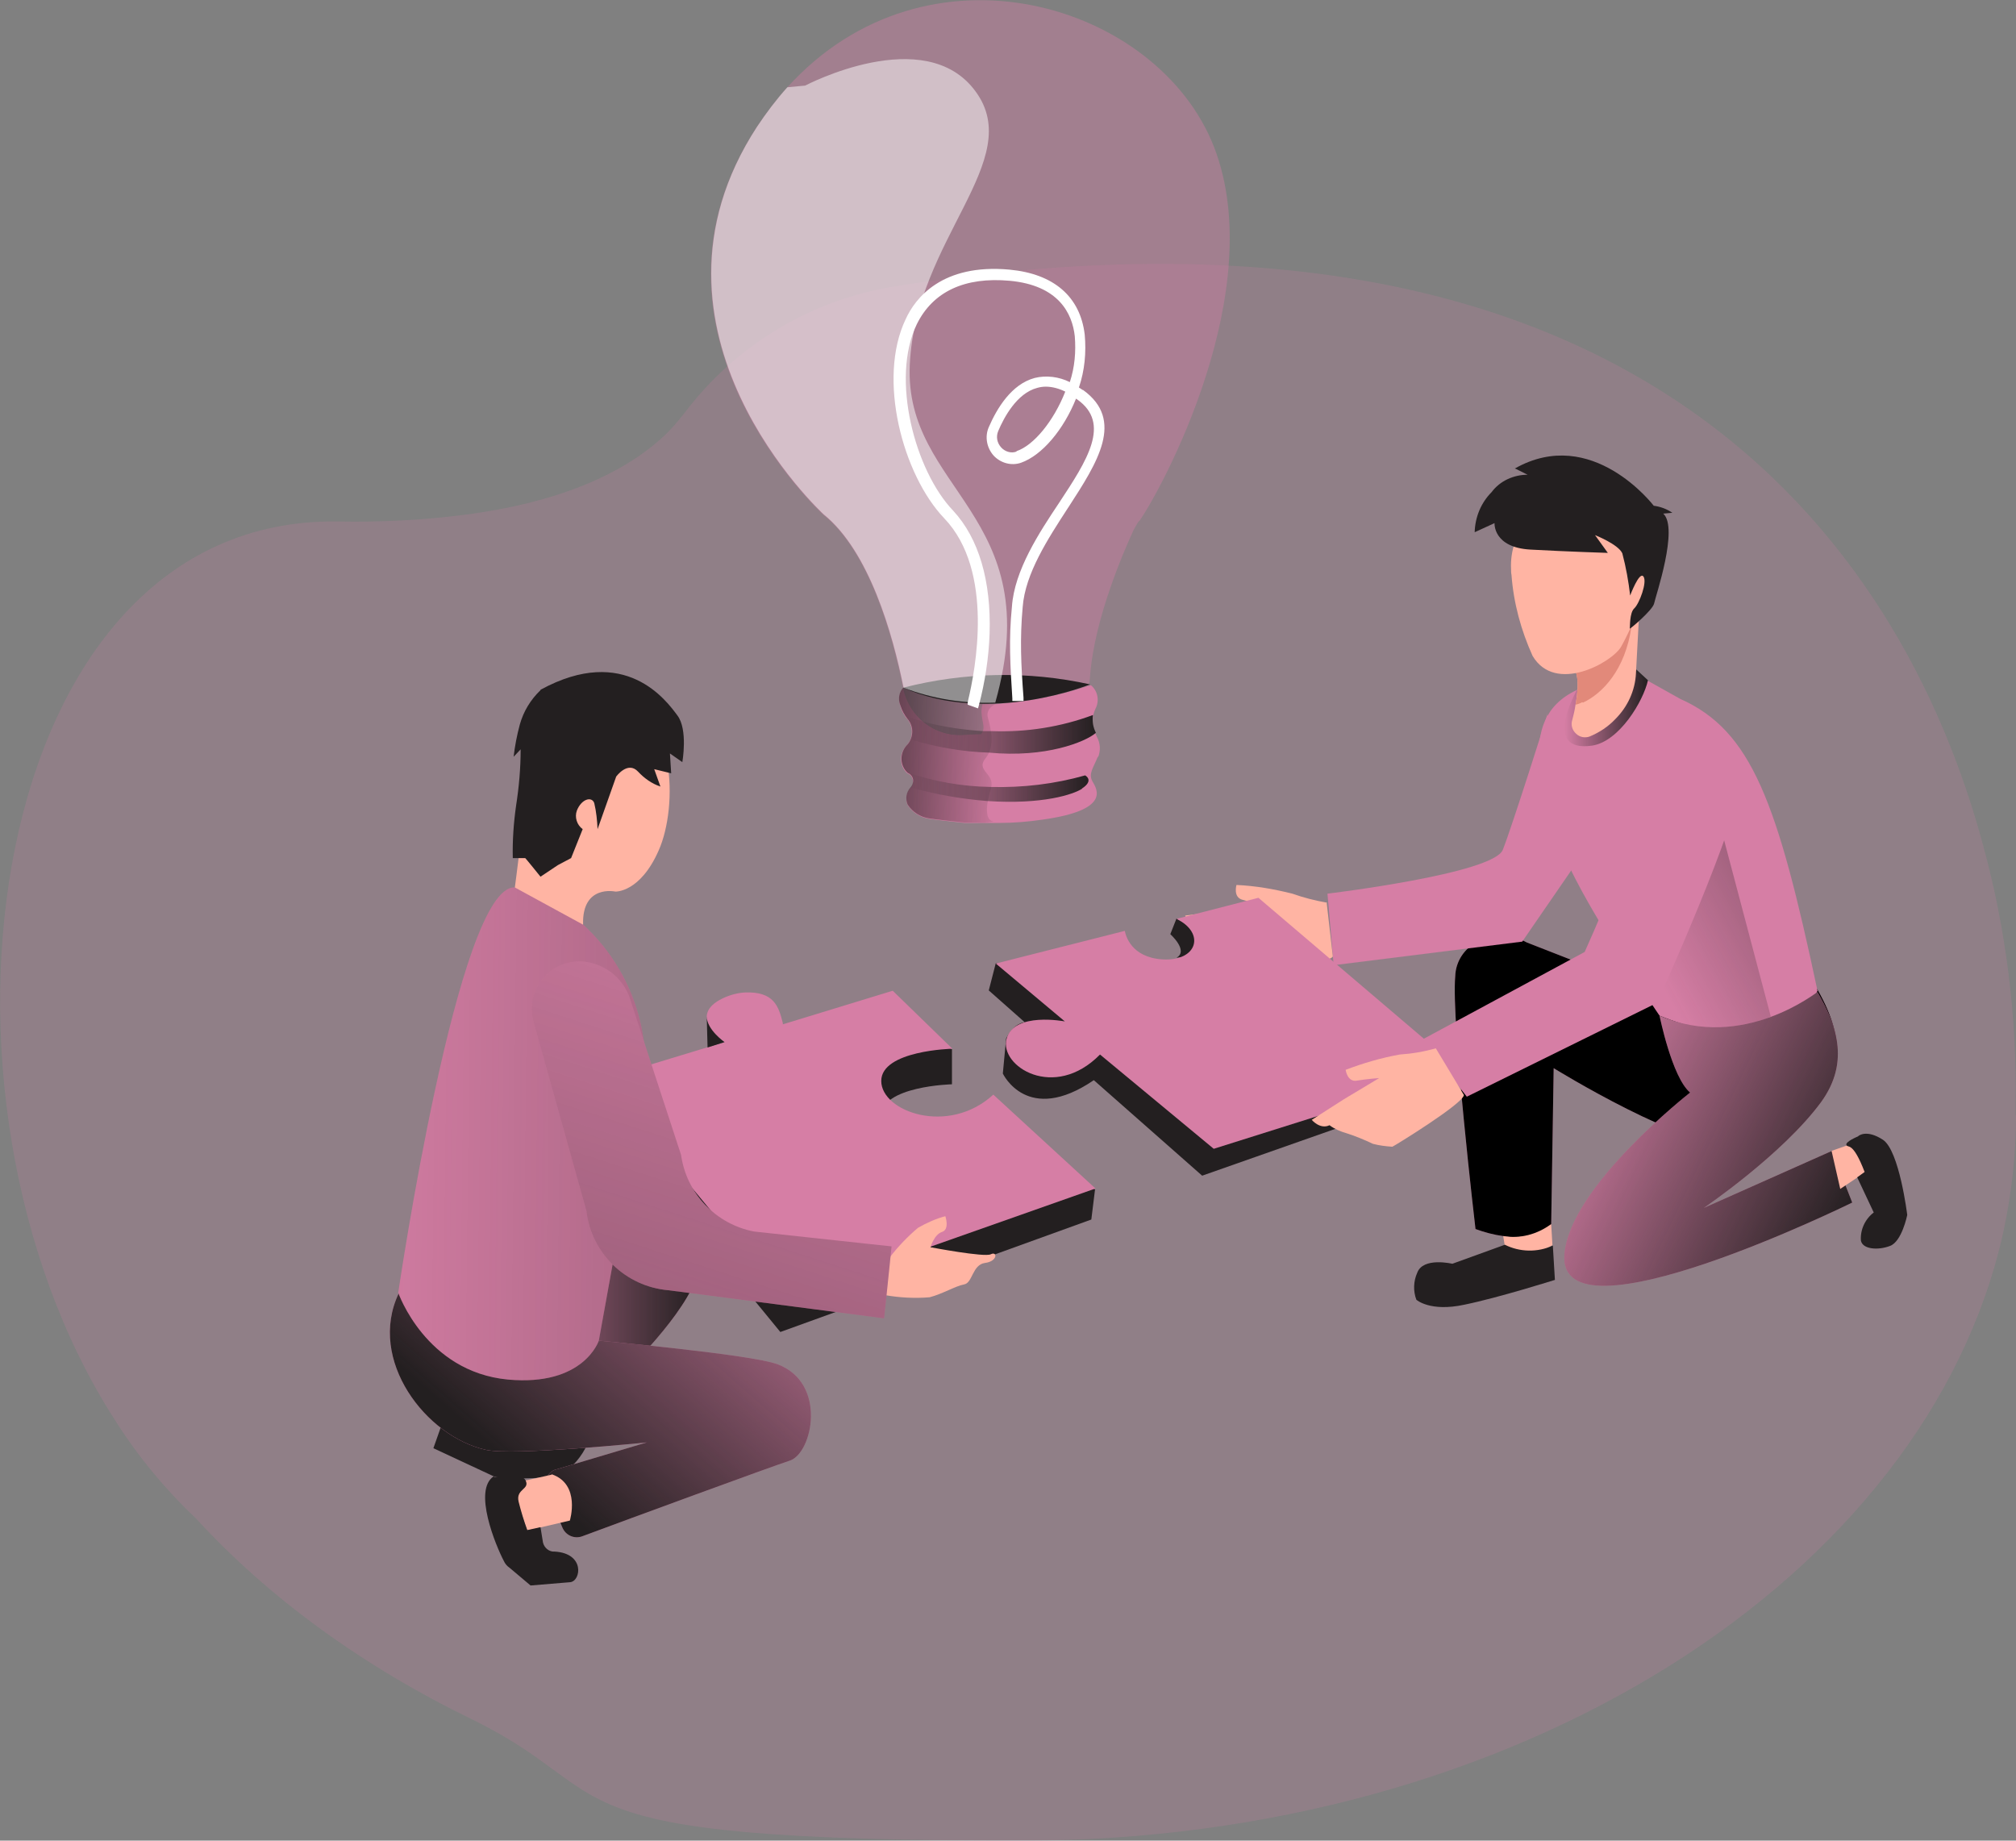 <?xml version="1.0" encoding="UTF-8"?>
<svg xmlns="http://www.w3.org/2000/svg" xmlns:xlink="http://www.w3.org/1999/xlink" version="1.1" viewBox="0 0 487.5 445.1">
  <rect x="0" y="0" width="487.5" height="445.1" fill="#808080" stroke="none"/>
  <defs>
    <style>
      .cls-1 {
        fill: #000405;
        opacity: 0;
      }

      .cls-1, .cls-2, .cls-3, .cls-4 {
        isolation: isolate;
      }

      .cls-5 {
        fill: #e2897a;
      }

      .cls-6 {
        fill: #231f20;
      }

      .cls-7 {
        fill: url(#Nepojmenovaný_přechod_10);
      }

      .cls-8 {
        fill: url(#Nepojmenovaný_přechod);
      }

      .cls-9 {
        display: none;
      }

      .cls-9, .cls-10, .cls-4 {
        fill: #fff;
      }

      .cls-11 {
        fill: #ffb4a3;
      }

      .cls-12 {
        fill: url(#Nepojmenovaný_přechod_7);
      }

      .cls-13 {
        fill: url(#Nepojmenovaný_přechod_6);
      }

      .cls-14 {
        fill: url(#Nepojmenovaný_přechod_5);
      }

      .cls-15 {
        fill: url(#Nepojmenovaný_přechod_9);
      }

      .cls-16 {
        fill: url(#Nepojmenovaný_přechod_4);
      }

      .cls-17 {
        fill: url(#Nepojmenovaný_přechod_3);
      }

      .cls-18 {
        fill: url(#Nepojmenovaný_přechod_8);
      }

      .cls-19 {
        fill: url(#Nepojmenovaný_přechod_2);
      }

      .cls-20, .cls-2, .cls-3 {
        fill: #d67ea5;
      }

      .cls-2 {
        opacity: .2;
      }

      .cls-3 {
        opacity: .4;
      }

      .cls-4 {
        opacity: .5;
      }
    </style>
    <linearGradient id="Nepojmenovaný_přechod" data-name="Nepojmenovaný přechod" x1="108.7" y1="501.7" x2="200.6" y2="551.2" gradientTransform="translate(292 737.9) scale(1 -1)" gradientUnits="userSpaceOnUse">
      <stop offset="0" stop-color="#231f20" stop-opacity="0"/>
      <stop offset="1" stop-color="#231f20"/>
    </linearGradient>
    <linearGradient id="Nepojmenovaný_přechod_2" data-name="Nepojmenovaný přechod 2" x1="86.3" y1="566.8" x2="106.5" y2="566.8" gradientTransform="translate(292 737.9) scale(1 -1)" gradientUnits="userSpaceOnUse">
      <stop offset="0" stop-color="#231f20" stop-opacity="0"/>
      <stop offset="1" stop-color="#231f20"/>
    </linearGradient>
    <linearGradient id="Nepojmenovaný_přechod_3" data-name="Nepojmenovaný přechod 3" x1="173.3" y1="-5.9" x2="241.8" y2="-38.7" gradientTransform="translate(206 253.9) scale(1 -1)" gradientUnits="userSpaceOnUse">
      <stop offset="0" stop-color="#231f20" stop-opacity="0"/>
      <stop offset="1" stop-color="#231f20"/>
    </linearGradient>
    <linearGradient id="Nepojmenovaný_přechod_4" data-name="Nepojmenovaný přechod 4" x1="-93.6" y1="-60.1" x2="-37.1" y2="-60.1" gradientTransform="translate(206 253.9) scale(1 -1)" gradientUnits="userSpaceOnUse">
      <stop offset="0" stop-color="#231f20" stop-opacity="0"/>
      <stop offset="1" stop-color="#231f20"/>
    </linearGradient>
    <linearGradient id="Nepojmenovaný_přechod_5" data-name="Nepojmenovaný přechod 5" x1="-14.9" y1="-24.9" x2="-81.5" y2="-100.9" gradientTransform="translate(206.1 253.9) scale(1 -1)" gradientUnits="userSpaceOnUse">
      <stop offset="0" stop-color="#231f20" stop-opacity="0"/>
      <stop offset="1" stop-color="#231f20"/>
    </linearGradient>
    <linearGradient id="Nepojmenovaný_přechod_6" data-name="Nepojmenovaný přechod 6" x1="-211.2" y1="464.2" x2="140.7" y2="460.3" gradientTransform="translate(292 737.9) scale(1 -1)" gradientUnits="userSpaceOnUse">
      <stop offset="0" stop-color="#231f20" stop-opacity="0"/>
      <stop offset="1" stop-color="#231f20"/>
    </linearGradient>
    <linearGradient id="Nepojmenovaný_přechod_7" data-name="Nepojmenovaný přechod 7" x1="-93.5" y1="541.7" x2="-225.4" y2="134.1" gradientTransform="translate(292 737.9) scale(1 -1)" gradientUnits="userSpaceOnUse">
      <stop offset="0" stop-color="#231f20" stop-opacity="0"/>
      <stop offset="1" stop-color="#231f20"/>
    </linearGradient>
    <linearGradient id="Nepojmenovaný_přechod_8" data-name="Nepojmenovaný přechod 8" x1="38.6" y1="70.7" x2="-6.6" y2="72.4" gradientTransform="translate(206 253.9) scale(1 -1)" gradientUnits="userSpaceOnUse">
      <stop offset="0" stop-color="#231f20" stop-opacity="0"/>
      <stop offset="1" stop-color="#231f20"/>
    </linearGradient>
    <linearGradient id="Nepojmenovaný_přechod_9" data-name="Nepojmenovaný přechod 9" x1="-72.5" y1="547.6" x2="-28.6" y2="547.6" gradientTransform="translate(292 737.9) scale(1 -1)" gradientUnits="userSpaceOnUse">
      <stop offset="0" stop-color="#231f20" stop-opacity="0"/>
      <stop offset="1" stop-color="#231f20"/>
    </linearGradient>
    <linearGradient id="Nepojmenovaný_přechod_10" data-name="Nepojmenovaný přechod 10" x1="-72.9" y1="560.3" x2="-27.1" y2="560.3" gradientTransform="translate(292 737.9) scale(1 -1)" gradientUnits="userSpaceOnUse">
      <stop offset="0" stop-color="#231f20" stop-opacity="0"/>
      <stop offset="1" stop-color="#231f20"/>
    </linearGradient>
  </defs>
  <!-- Generator: Adobe Illustrator 28.6.0, SVG Export Plug-In . SVG Version: 1.2.0 Build 709)  -->
  <g>
    <g id="Vrstva_1">
      <g id="a0b5462a-6677-43f1-a68b-e4377fb4cd53">
        <rect class="cls-9" x="-296.2" y="-317.5" width="1080" height="1080" vector-effect="non-scaling-stroke"/>
      </g>
      <g vector-effect="non-scaling-stroke">
        <g id="background_problem-solving-5-2">
          <path class="cls-2" d="M487.5,269.7c0,9.6-1.1,19.1-3.1,28.4-18.6,83.4-117.7,147-237.2,147s-95.1-10.8-133.2-29.4c-26.3-12.8-49-29.3-66.6-48.5-7.5-7.1-14.1-15.1-19.6-23.8C-22.8,264.9-3.9,124.9,81.7,126.1c10.2.2,20.4-.3,30.5-1.6,24-3.1,38.6-10.4,47.4-18.2,2.2-1.9,4.1-4.1,5.9-6.4,12.3-16.3,30.4-27.3,50.6-30.6,178.4-28.6,243.4,60.4,263.5,135.3,5.5,20.2,8.1,41.1,7.8,62,0,1,0,2,0,3h0Z" vector-effect="non-scaling-stroke"/>
        </g>
        <g id="shadow_problem-solving-5-2">
          <path class="cls-1" d="M128.4,383.5l-95.2-32.1S-1.8,307.9.1,234.8l141.7,58s61.6-17.7,98.3-19.5c36.7-1.8,199.4-18.9,199.4-18.9,0,0,31.4,36,17.4,47-14,11-114.5,12.9-114.5,12.9l-69.9-41-58.8,45.4-44.8,42.3-40.5,22.4h0Z" vector-effect="non-scaling-stroke"/>
        </g>
        <path class="cls-6" d="M284.5,222.1l-1.5,3.8s4.5,4,1.5,5.7c0,0,15.6-1,0-9.5Z" vector-effect="non-scaling-stroke"/>
        <path class="cls-6" d="M240.8,232.9l-1.7,6.6,8.7,7.7s-2.5,0-4.5,3.9l-.8,8.5s5.9,12.6,22,1.6l26.2,23.1,58-20.4,1.2-7.9-109.1-23.1h0Z" vector-effect="non-scaling-stroke"/>
        <path class="cls-20" d="M398.1,239.2l-28.9-11.3c-3.6-2-8-2.1-11.7-.3-3.3,1.6-5.5,4.8-5.6,8.5-1,10.9,4.9,61.1,4.9,61.1,2.2.8,4.4,1.4,6.7,1.7,4.1.8,8.3-.2,11.6-2.8l.6-37.8s32.5,20.1,44.1,18.4c13-1.9,33.9-12.5,19.8-37.2-14.1-24.7-41.4-.2-41.4-.2h0Z" vector-effect="non-scaling-stroke"/>
        <path d="M398.1,239.2l-28.9-11.3c-3.6-2-8-2.1-11.7-.3-3.3,1.6-5.5,4.8-5.6,8.5-1,10.9,4.9,61.1,4.9,61.1,2.2.8,4.4,1.4,6.7,1.7,4.1.8,8.3-.2,11.6-2.8l.6-37.8s32.5,20.1,44.1,18.4c13-1.9,33.9-12.5,19.8-37.2-14.1-24.7-41.4-.2-41.4-.2h0Z" vector-effect="non-scaling-stroke"/>
        <path class="cls-20" d="M374.2,172.7s-8.5,27-10.8,32.8-42.4,10.6-42.4,10.6l1.5,17.3,45.6-5.7,13.7-19.9-7.7-35.2h0Z" vector-effect="non-scaling-stroke"/>
        <path class="cls-20" d="M397,163.8l9.3,5.2c17.3,7.7,23.5,24.9,33.2,70.6,0,0-8.2,18.2-38.2,6,0,0-20.4-29.8-23.8-41-3.4-11.2-11.8-30.4,3.7-37.7s15.7-3.1,15.7-3.1Z" vector-effect="non-scaling-stroke"/>
        <path class="cls-8" d="M416.9,203.1l11.3,42.7s-11.5,7-27-.2c-15.4-7.3-10-14.5-15-23.4l15.1-8.2,15.5-10.8h0Z" vector-effect="non-scaling-stroke"/>
        <path class="cls-19" d="M395.7,161.9c-2.4,5.3-8.7,7.6-14,5.2h0l-.4-.2s-8.7,15.2,3.7,13.4c6.6-1,12.4-10.8,13.5-15.8l-2.8-2.6h0Z" vector-effect="non-scaling-stroke"/>
        <path class="cls-11" d="M396.3,149.7c0,.2-.4,7.7-.7,13.1-.2,4.2-2,8.1-5,11.1-1.7,1.8-3.8,3.2-6.2,4.2-1.1.4-2.4.2-3.3-.7-.9-.8-1.3-2.1-.9-3.3.3-1.1.6-2.4.8-3.8.5-2.8.8-5.9,0-8,0,0,0-.2,0-.2-.4-1.1,0-2.3,1.1-3.6,1.4-1.7,4-3.5,6.5-4.9,2.5-1.4,5.2-2.7,7.9-3.9h0Z" vector-effect="non-scaling-stroke"/>
        <path class="cls-5" d="M382.6,169.8c-.5.3-1.1.5-1.6.6.5-2.8.8-5.9,0-8l1-3.8.8-2.8,5.8-2.1,5.9-2.1c-1.5,10.4-7,16.1-11.7,18.3Z" vector-effect="non-scaling-stroke"/>
        <path class="cls-11" d="M381.1,120c-9.2.6-16.2,8.4-15.7,17.7,0,.4,0,.9.1,1.3.5,6.8,2.3,13.4,5.1,19.6,5.5,9.3,19.2,1.6,21.4-2.2,2.2-3.8,10.4-21.2,7-26.1-2.3-3.3-9-10.6-17.9-10.3h0Z" vector-effect="non-scaling-stroke"/>
        <path class="cls-6" d="M366.6,113.4l2.8,1.4c-3.4,0-6.7,1.5-8.7,4.2-2.6,2.6-4,6.1-4.1,9.7l4.8-2.2s-.4,5.9,8.7,6.4c9.1.5,18.7.8,18.7.8l-3.1-4.3s5.6,2.2,6.6,4.4c.9,3.4,1.5,6.8,1.9,10.2,0,0,2.2-5.9,3.2-4.6s-1,6.6-2.2,7.7-1,4.6-1.1,4.9c-.1.3,5.6-4.5,5.9-6.1s6-18.2,2.2-21.7l2.2-.2c-1.3-.9-2.9-1.5-4.5-1.7,0,0-14.9-19.6-33.6-9h0Z" vector-effect="non-scaling-stroke"/>
        <path class="cls-11" d="M321,218.3c-2.9-.5-5.7-1.2-8.5-2.2-4.4-1.1-8.9-1.9-13.5-2.1,0,0-.9,3,1.5,3.6s5.1,1.6,5.1,1.6l-9.9,1-9.1,1.2s.9,3,3.3,3c.7,1.3,1.7,2.4,2.8,3.3,1.7,1.6,3.4,3.3,4.8,5.1,1.2,1,2.6,1.9,3.9,2.6.5,0,19.8-2.2,20.9-4.1l-1.5-13.1Z" vector-effect="non-scaling-stroke"/>
        <path class="cls-20" d="M401.3,245.6s3,14.9,7.4,18.6c0,0-29.1,22.7-30.4,39.1-1.9,22.7,69.6-12.5,69.6-12.5l-4.9-12.5-31,13.8s18.9-12.8,28.3-25.5c7.4-10.1,3.4-19.4-.8-26.7,0-.2-17.9,14.5-38.2,5.7h0Z" vector-effect="non-scaling-stroke"/>
        <path class="cls-17" d="M401.3,245.6s3,14.9,7.4,18.6c0,0-29.1,22.7-30.4,39.1-1.9,22.7,69.6-12.5,69.6-12.5l-4.9-12.5-31,13.8s18.9-12.8,28.3-25.5c7.4-10.1,3.4-19.4-.8-26.7,0-.2-17.9,14.5-38.2,5.7h0Z" vector-effect="non-scaling-stroke"/>
        <polygon class="cls-11" points="442.9 278.3 448.3 276.4 451 283.5 445 287.5 442.9 278.3" vector-effect="non-scaling-stroke"/>
        <path class="cls-11" d="M364,302l-.5-3.1c4.1.7,8.2-.4,11.6-2.9l.3,5.1c-3.4,2.1-7.7,2.5-11.4.9h0Z" vector-effect="non-scaling-stroke"/>
        <path class="cls-6" d="M363.9,301l-12.7,4.6s-7.1-1.7-8.5,2.2c-.9,2-1,4.4-.2,6.5,0,0,3.3,3,11.6,1.2,8.3-1.7,21.9-6,21.9-6l-.5-8.3c-3.7,1.7-8,1.6-11.6-.2Z" vector-effect="non-scaling-stroke"/>
        <path class="cls-6" d="M449.3,274.8s-3.2,1.3-2.8,2.1c.4.8,1.5-1,4.4,6.5l-1.8,1.3,4,8.5c-2.1,1.6-3.3,4.2-3.1,6.8.4,2.1,4.1,2.4,7,1.3,2.9-1,4.2-7.5,4.2-7.5,0,0-1.9-15.6-5.9-18.2-4-2.6-5.9-.9-5.9-.9h0Z" vector-effect="non-scaling-stroke"/>
        <path class="cls-20" d="M353.5,258.9l-60,18.9-27.5-22.8c-11.1,11.3-24.4,2.8-22.6-3.8,1.8-6.6,14.1-4.2,14.1-4.2l-16.7-14,31.2-7.9c.2,1.1,1.5,6.4,9.1,6.9,8.5.5,10.4-6.4,3.4-9.8l19.8-5.1,49.2,41.9h0Z" vector-effect="non-scaling-stroke"/>
        <path class="cls-1" d="M337.5,251.5c-.4.1-.8.3-1.1.5-.3.3-.6.7-.9,1-1.1,1.4-2.9,1.9-4.5,2.6-1.9.7-3.6,1.7-5.2,2.8-.2.1-.4.4-.6.6-.2.8,1,1.2,1.4,1.9.2.6.1,1.2-.2,1.7-.4.4-.9.8-1.4,1.1-2.9,1.7-5.3,4-7.3,6.7,9-4.7,18.5-8.6,28.2-11.7.8-.2,1.5-.5,2.1-1,.6-.5.9-1.3.6-2.1-.2-.4.4-.5.1-.8-1.5-1.3-3.9-3.5-5.9-5.1,0,0-3.7,1.2-5.3,1.7h0Z" vector-effect="non-scaling-stroke"/>
        <path class="cls-20" d="M417.2,177c-3.3-3.9-9.1-4.4-13-1.1-1.3,1.1-2.3,2.6-2.8,4.2-.5,1.7-1.1,3.8-1.7,6.4-3,13.8-16.5,43.7-16.5,43.7l-39.3,21.2,10.8,13.8,46-22.7s20.4-45,20-53.6c.1-4.3-1.1-8.4-3.5-12h0Z" vector-effect="non-scaling-stroke"/>
        <path class="cls-11" d="M347.2,253.5c-2.8.8-5.7,1.3-8.7,1.5-4.5.8-8.9,2.1-13.1,3.7,0,0,.4,3.1,2.8,2.6,2.4-.4,5.3-.6,5.3-.6l-8.5,5.1-7.8,5s2,2.4,4.3,1.3c1.2.9,2.6,1.5,4,1.9,2.2.7,4.4,1.6,6.5,2.6,1.5.4,3.1.6,4.7.7.5-.2,17.1-10.4,17.3-12.5l-6.8-11.3h0Z" vector-effect="non-scaling-stroke"/>
        <path class="cls-6" d="M106.6,345.1l-1.8,5.1,14.8,6.9s13.8,1.7,18-1.9c2.6-2.3,4.4-5.2,5.4-8.5l-36.5-1.7Z" vector-effect="non-scaling-stroke"/>
        <path class="cls-20" d="M145.5,297s17.5-.3,22.6,6-13.3,25.1-13.3,25.1l-42.4,3,33.1-34.2Z" vector-effect="non-scaling-stroke"/>
        <path class="cls-16" d="M145.5,297s17.5-.3,22.6,6-13.3,25.1-13.3,25.1l-42.4,3,33.1-34.2Z" vector-effect="non-scaling-stroke"/>
        <path class="cls-20" d="M144.9,324.2s36.7,3.3,43.1,5.7c12.1,4.5,8.5,21.5,3,23.3-4.6,1.5-39.2,14.2-50.2,18.3-1.9.7-4-.2-4.8-2.1l-3.8-9c-.8-2,0-4.2,2-5,.1,0,.2-.1.4-.1l21.8-6.5s-32.3,3.3-38.9,1.8c-14.5-3.2-28.7-21.7-21.1-37.8,7.6-16.2,48.6,11.6,48.6,11.6h0Z" vector-effect="non-scaling-stroke"/>
        <path class="cls-14" d="M144.9,324.2s36.7,3.3,43.1,5.7c12.1,4.5,8.5,21.5,3,23.3-4.6,1.5-39.2,14.2-50.2,18.3-1.9.7-4-.2-4.8-2.1l-3.8-9c-.8-2,0-4.2,2-5,.1,0,.2-.1.4-.1l21.8-6.5s-32.3,3.3-38.9,1.8c-14.5-3.2-28.7-21.7-21.1-37.8,7.6-16.2,48.6,11.6,48.6,11.6h0Z" vector-effect="non-scaling-stroke"/>
        <path class="cls-6" d="M215.9,248l14.3,5.7v8.5s-17.2.4-17.2,7.8,16.2,13.3,27.1,3.4l24.7,14.2-.9,7.3-75.2,27.2-43.1-52.6v-8.5l70.2-13h0Z" vector-effect="non-scaling-stroke"/>
        <path class="cls-20" d="M215.9,239.6l14.4,14s-17.2.4-17.2,7.8,16.2,13.3,27.1,3.3l24.7,22.7-75.4,26.6-43.9-53,29.6-9s-9.4-6.3-.4-10.6c1.7-.8,3.5-1.3,5.3-1.4,7.1-.3,8.2,3.4,9.2,7.4v.3l26.5-8.1h0Z" vector-effect="non-scaling-stroke"/>
        <path class="cls-1" d="M157.6,257.4h0s12,26,17.6,30.3c3.2,2.4,25.1,9.6,43.7,10.6,1.7,0,7.2-5,9.8-4.3,3.7,1-.7,4.3.2,4.4,11.2.5,17.4-4.4,17.4-4.4l-59,21.3-39.6-56.7,9.9-1.2h0Z" vector-effect="non-scaling-stroke"/>
        <path class="cls-11" d="M215.2,304c2-2.6,4.3-5,6.8-7.1,2.1-1.2,4.3-2.2,6.6-2.8,0,0,1.1,3.2-.8,3.8s-2.8,3.7-2.8,3.7c0,0,13.1,2.5,14.6,1.7,1.6-.8,1.7,1.7-1.4,2.1s-3,4.9-5.1,5.2c-2.1.4-5.2,2.3-8.3,3.1-3.6.3-7.2.1-10.7-.5l.9-9.2h0Z" vector-effect="non-scaling-stroke"/>
        <path class="cls-20" d="M155.3,266.2c3.5-18.8-5-37.9-21.3-47.9-2.8-1.9-6.1-3.2-9.5-3.7-13.7-.8-28.2,98-28.2,98,0,0,6.6,19.1,26.5,21,18.4,1.7,22-9.4,22-9.4l10.5-58h0Z" vector-effect="non-scaling-stroke"/>
        <path class="cls-13" d="M155.3,266.2c3.5-18.8-5-37.9-21.3-47.9-2.8-1.9-6.1-3.2-9.5-3.7-13.7-.8-28.2,98-28.2,98,0,0,6.6,19.1,26.5,21,18.4,1.7,22-9.4,22-9.4l10.5-58h0Z" vector-effect="non-scaling-stroke"/>
        <path class="cls-11" d="M124.5,214.6s2-14.9,2.8-24.6c.8-9.7,4-22.7,20.3-21,16.3,1.7,16.3,26.3,11.7,36.6-4.5,10.3-10.5,10-10.5,10,0,0-8.1-1.8-7.8,8l-16.5-9h0Z" vector-effect="non-scaling-stroke"/>
        <path class="cls-6" d="M130.7,166.9c-2.4,2.3-4.1,5.1-5,8.3-.7,2.6-1.2,5.2-1.5,7.8l1.7-1.8c0,4.6-.4,9.1-1.1,13.6-.6,4.2-.9,8.5-.8,12.7h3c0-.1,3.7,4.5,3.7,4.5l4.2-2.8,3.2-1.7,2.8-7c-1.4-1-2-2.9-1.4-4.5,1.1-2.8,3.6-3.5,4.2-1.8.5,2.1.7,4.2.8,6.3l4.5-12.7s2.8-3.9,5.3-1.2c1.5,1.6,3.3,2.9,5.4,3.6l-1.5-4.2,4.1,1-.3-4.8,3,2.1s1.4-7.9-1.2-11.3c-2.6-3.5-12.6-17.4-33.1-6.2h0Z" vector-effect="non-scaling-stroke"/>
        <path class="cls-20" d="M215.6,301.4l-33.3-3.6c-9.2-1.8-16.3-9.2-17.6-18.5l-12.3-37.6c-1.5-4.8-5.6-8.3-10.6-9.1-6.3-.9-12.2,3.4-13.1,9.7-.3,1.7-.1,3.5.4,5.1l12.7,45.4c1.2,10.3,9.5,18.3,19.8,19.2l52.2,6.8,1.8-17.4Z" vector-effect="non-scaling-stroke"/>
        <path class="cls-12" d="M215.6,301.4l-33.3-3.6c-9.2-1.8-16.3-9.2-17.6-18.5l-12.3-37.6c-1.5-4.8-5.6-8.3-10.6-9.1-6.3-.9-12.2,3.4-13.1,9.7-.3,1.7-.1,3.5.4,5.1l12.7,45.4c1.2,10.3,9.5,18.3,19.8,19.2l52.2,6.8,1.8-17.4Z" vector-effect="non-scaling-stroke"/>
        <path class="cls-11" d="M133.4,356.6l-9.8,2.2,3.9,11.3,10.3-2.4s2.7-8.8-4.4-11.2Z" vector-effect="non-scaling-stroke"/>
        <path class="cls-6" d="M119.6,357.2s6.4-1.4,7.5.8c1.1,2.2-2.4,2-1.7,5.1.6,2.4,1.3,4.7,2.1,6.9l3.2-.7.6,3.7c.3,1.3,1.5,2.3,2.8,2.2,7.4.4,6.4,7.1,3.8,7.4l-9.6.8-5.1-4.3c-.6-.4-1.1-1-1.4-1.7-1.9-3.6-7.5-17.1-2.4-20.4h0Z" vector-effect="non-scaling-stroke"/>
        <path class="cls-6" d="M170.9,245.8l.2,7.5,4.1-1.3s-4.3-3-4.3-6.2Z" vector-effect="non-scaling-stroke"/>
        <path class="cls-3" d="M275.4,126c-.5.7-.9,1.5-1.3,2.2-2.1,4.6-9.4,21-10.5,35.2-.4,7.2-6.2,12.9-13.3,13.3l-13,.8-4.2.2c-7,.4-13.3-4.4-14.7-11.3-2.6-13.1-8.3-33.1-19.3-41.9,0,0-48.4-44.3-16.1-93.8,2.2-3.3,4.6-6.5,7.3-9.5,33.9-37.5,89.8-20.4,103.3,14.4,13.4,34.8-12.8,82.9-18.1,90.4h0Z" vector-effect="non-scaling-stroke"/>
        <path class="cls-20" d="M265.5,182.9c-1.1,2.8-2.4,4.2-1.3,6.1,1.1,1.9,4.4,6.9-12.1,9.2-3.4.5-6.9.8-10.3.8h-8.6c-3.6-.4-6.5-.7-8.5-1-2.1-.3-4-1.5-5.2-3.3-.6-1.4-.4-2.9.6-4.1.9-.8.9-2.2.1-3.1h0c-.2-.2-.5-.4-.8-.5-1.9-1.7-2-4.7-.3-6.6.4-.4.7-.9,1-1.4.7-1.7.5-3.6-.6-5l-.5-.6c-.6-.9-1.1-1.8-1.3-2.8-.6-1.4-.3-3.1.7-4.2,1.4,6.9,7.6,11.8,14.7,11.3l4.2-.2c.1-.2.2-.4.3-.5.8-1.8-.9-3.9,0-6.7h3.2c7.8-.6,15.6-2.1,23-4.6,1.7,1.4,2.1,3.8,1.1,5.7-.3.6-.5,1.3-.6,2-.2,1.4,0,2.9.7,4.2,0,.2.2.3.2.5.9,1.6,1,3.4.3,5.1h0Z" vector-effect="non-scaling-stroke"/>
        <path class="cls-6" d="M218.4,166.3c14.8-3.8,30.3-4.1,45.2-.8,0,0-24.5,10-45.2.8Z" vector-effect="non-scaling-stroke"/>
        <path class="cls-18" d="M240.1,198.7c-1.2.2-2.5.3-3.7.2h-3.2c-3.6-.4-6.5-.7-8.5-1-2.1-.3-4-1.5-5.2-3.3-.6-1.4-.4-2.9.6-4.1.5-.5.8-1.3.7-2-.1-.7-.6-1.3-1.3-1.6-1.9-1.7-2-4.7-.3-6.6,1.7-1.7,1.9-4.5.3-6.4-.8-1-1.4-2.1-1.8-3.4-.6-1.4-.3-3.1.7-4.2,7.1,2.7,14.6,3.9,22.2,3.6l.4.2s-2.8,1.1-2.1,3.5c.7,2.5,1.8,6.9-.6,9.8-2.4,2.9,2.2,3.7,1.4,6.9v.3c-.4,1-.6,2-.8,3-.5,2.6-.3,4.8,1.3,5h0Z" vector-effect="non-scaling-stroke"/>
        <path class="cls-4" d="M240.7,169.9c-7.6.3-15.2-.9-22.2-3.6-2.6-13-8.3-33-19.3-41.9,0,0-48.4-44.3-16.1-93.8,2.2-3.3,4.6-6.5,7.3-9.5l4.3-.4s29-15.3,41.2,1.4c12.3,16.7-14.5,35.6-15.9,66.1-1.4,30.5,33.5,36.1,20.7,81.6h0Z" vector-effect="non-scaling-stroke"/>
        <path class="cls-15" d="M261.7,190.7c-2.1,1.4-9.6,3.9-23,3-6.3-.5-12.5-1.6-18.6-3.3.9-.8.9-2.2.1-3.1h0c-.2-.2-.5-.4-.8-.5,6.5,2.2,13.3,3.4,20.2,3.5,7.7.2,15.4-.7,22.8-2.8,0,0,2.3,1.2-.8,3.2Z" vector-effect="non-scaling-stroke"/>
        <path class="cls-7" d="M264.9,177.3c-2.5,2.1-12,6-25.7,4.7-6.4-.2-12.8-1.3-19-3.2.7-1.6.5-3.5-.6-5l-.5-.6c.9.3,2.4.8,4.5,1.4,4.6,1.2,9.4,1.9,14.1,2.2h2.2c8.3.3,16.6-1,24.4-3.9-.2,1.5,0,2.9.7,4.3h0Z" vector-effect="non-scaling-stroke"/>
        <path class="cls-10" d="M261.8,94.3l-.9-.6c1.4-4.1,1.8-8.5,1.4-12.8-1.1-9.2-7.5-14.7-18.2-15.7-16.3-1.5-22.8,6.9-25.1,12-6.9,14.4-.7,37.6,9.3,48.1,12.3,12.8,7.5,37,5.8,44.1,0,.2-.1.4-.1.5v.5l2.5.9.2-.7c1.5-5.7,2.4-11.6,2.6-17.4.4-12.7-2.6-23-8.8-29.7-9.2-9.6-15.2-31.9-8.8-45.1,3.9-7.9,11.6-11.5,22.5-10.5,11.8,1.1,15.1,7.9,15.7,13.4.3,3.7,0,7.5-1.2,11.1-2.6-1.3-5.7-1.7-8.5-1-5.6,1.5-9.1,7.3-11.1,11.9-1,2.3-.5,5,1.2,6.9,1.7,1.8,4.3,2.5,6.6,1.7,5.1-1.8,10.3-8,13.3-15.5l.3.2c8.2,5.8,2.4,14.7-4.4,25-4.8,7.2-10.8,16.3-11.4,25.1-.8,8-.4,14.2.1,22.2v.6h2.7v-.8c-.6-8-.9-14.2-.2-21.9.6-8.1,6.1-16.5,10.9-23.9l.2-.3c7-10.8,13.6-21,3.5-28.3h0ZM245.8,109.2c-1.3.5-2.8,0-3.7-1-1-1.1-1.3-2.6-.7-4,1.4-3.3,4.5-9.1,9.4-10.4.7-.2,1.4-.3,2.1-.3,1.6,0,3.3.5,4.7,1.2-2.8,7.1-7.6,13-11.8,14.4h0ZM259.4,94.2h.1c0,0-.1,0-.1,0Z" vector-effect="non-scaling-stroke"/>
      </g>
    </g>
  </g>
</svg>
